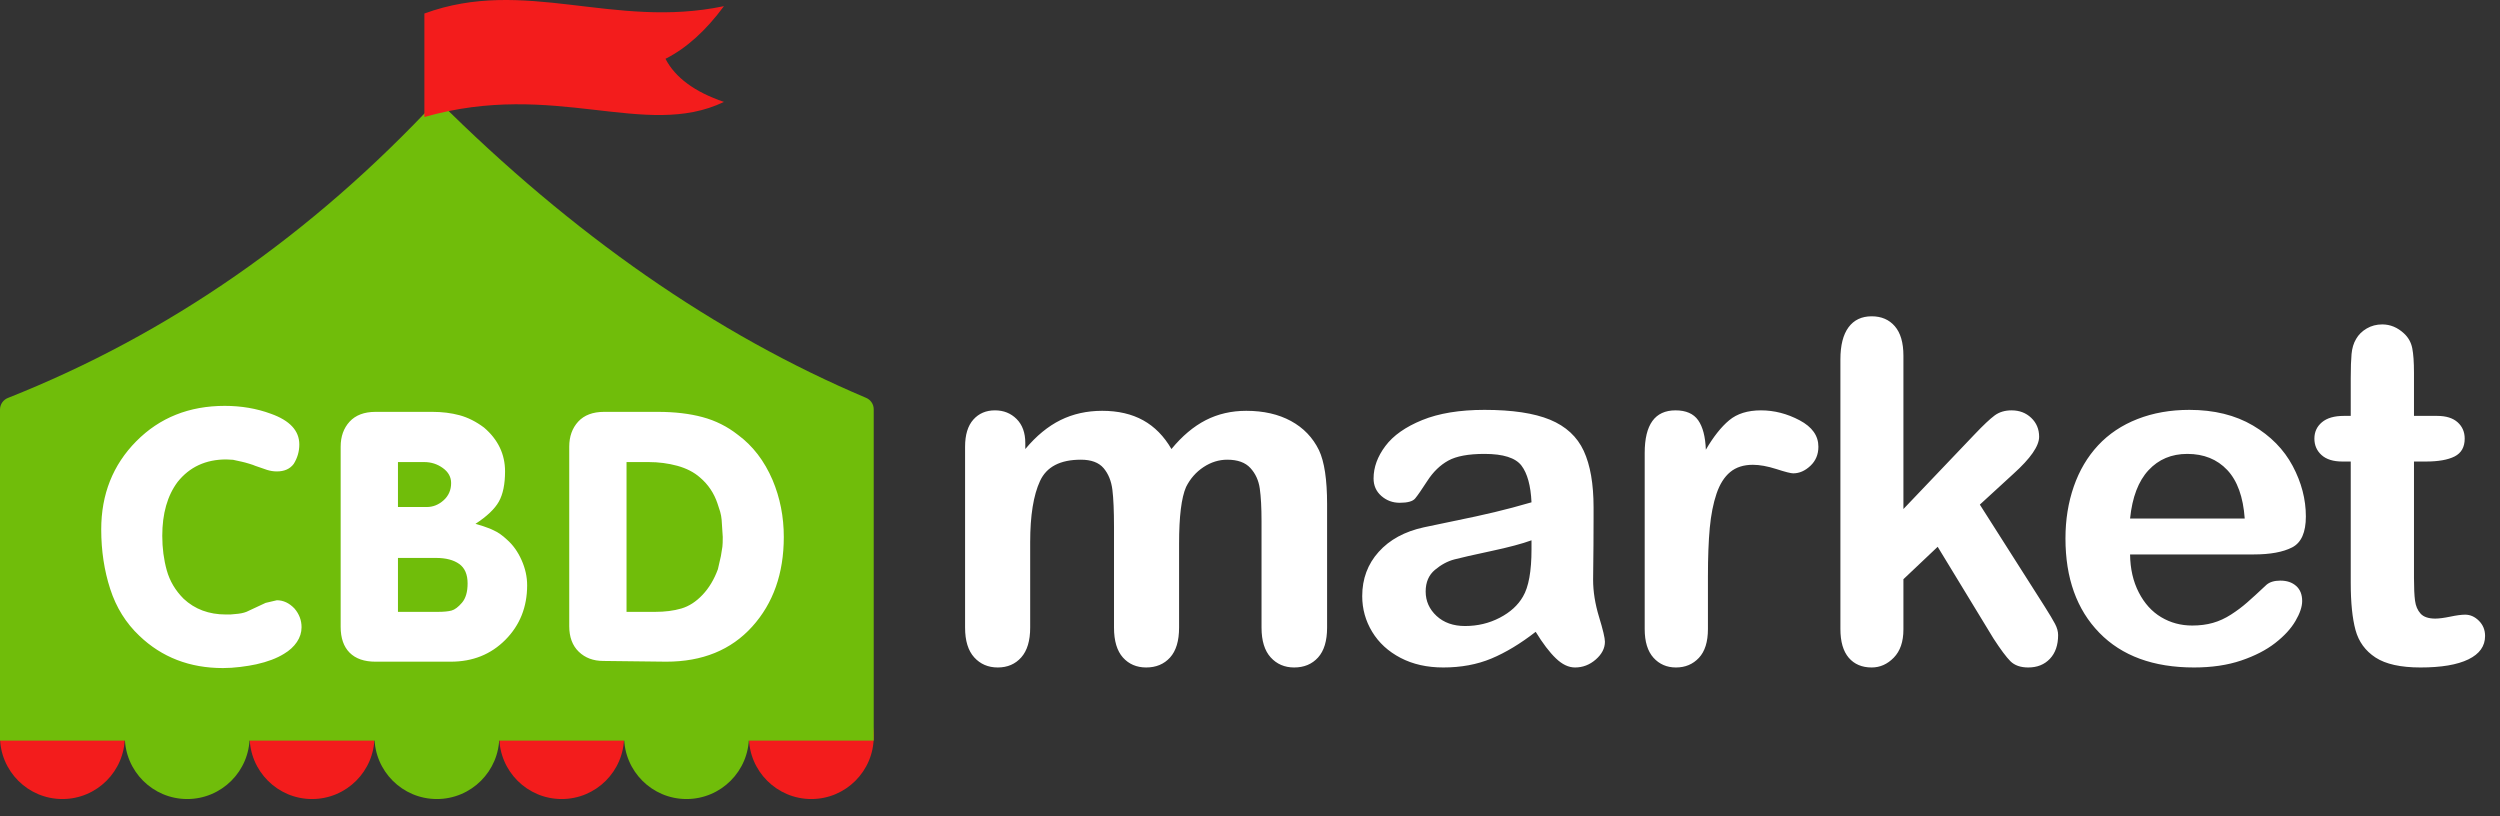 <svg width="98" height="32" viewBox="0 0 98 32" fill="none" xmlns="http://www.w3.org/2000/svg">
<rect x="0" y="0" width="98" height="32" fill="#333333" stroke="none"/>
<path d="M2.446 31.322C3.798 31.322 4.893 30.226 4.893 28.875C4.893 27.523 3.798 26.427 2.446 26.427C1.095 26.427 0 27.523 0 28.875C0 30.226 1.095 31.322 2.446 31.322Z" fill="#F31C1C"/>
<path d="M7.339 31.322C8.69 31.322 9.786 30.226 9.786 28.875C9.786 27.523 8.69 26.427 7.339 26.427C5.988 26.427 4.893 27.523 4.893 28.875C4.893 30.226 5.988 31.322 7.339 31.322Z" fill="#70BD0A"/>
<path d="M12.232 31.322C13.584 31.322 14.679 30.226 14.679 28.875C14.679 27.523 13.584 26.427 12.232 26.427C10.881 26.427 9.786 27.523 9.786 28.875C9.786 30.226 10.881 31.322 12.232 31.322Z" fill="#F31C1C"/>
<path d="M17.125 31.322C18.476 31.322 19.572 30.226 19.572 28.875C19.572 27.523 18.476 26.427 17.125 26.427C15.774 26.427 14.679 27.523 14.679 28.875C14.679 30.226 15.774 31.322 17.125 31.322Z" fill="#70BD0A"/>
<path d="M22.018 31.322C23.369 31.322 24.464 30.226 24.464 28.875C24.464 27.523 23.369 26.427 22.018 26.427C20.667 26.427 19.572 27.523 19.572 28.875C19.572 30.226 20.667 31.322 22.018 31.322Z" fill="#F31C1C"/>
<path d="M26.911 31.322C28.262 31.322 29.358 30.226 29.358 28.875C29.358 27.523 28.262 26.427 26.911 26.427C25.56 26.427 24.465 27.523 24.465 28.875C24.465 30.226 25.56 31.322 26.911 31.322Z" fill="#70BD0A"/>
<path d="M31.804 31.322C33.155 31.322 34.25 30.226 34.25 28.875C34.25 27.523 33.155 26.427 31.804 26.427C30.453 26.427 29.357 27.523 29.357 28.875C29.357 30.226 30.453 31.322 31.804 31.322Z" fill="#F31C1C"/>
<path fill-rule="evenodd" clip-rule="evenodd" d="M1.01048e-09 29.031V16.055C-1.28475e-05 15.854 0.123 15.673 0.309 15.6C6.597 13.108 12.208 9.213 17.143 3.915C22.454 9.21 28.058 13.104 33.952 15.596C34.133 15.672 34.25 15.85 34.25 16.046V29.031H1.01048e-09Z" fill="#70BD0A"/>
<path d="M8.739 26.188C8.954 26.188 9.182 26.173 9.421 26.144C9.661 26.114 9.869 26.08 10.045 26.041C10.486 25.943 10.848 25.806 11.132 25.63C11.347 25.503 11.516 25.348 11.638 25.167C11.76 24.986 11.821 24.793 11.821 24.587C11.821 24.313 11.728 24.069 11.543 23.853C11.337 23.638 11.107 23.53 10.853 23.53L10.412 23.633L9.752 23.941C9.644 24 9.507 24.039 9.341 24.059L9.032 24.088H8.856C8.191 24.088 7.638 23.883 7.198 23.471C6.875 23.148 6.654 22.777 6.537 22.356C6.42 21.935 6.361 21.485 6.361 21.005C6.361 20.134 6.561 19.429 6.963 18.891C7.432 18.303 8.069 18.01 8.871 18.01L9.135 18.024L9.473 18.098C9.561 18.117 9.661 18.144 9.774 18.179C9.886 18.213 9.962 18.24 10.001 18.259L10.471 18.421C10.598 18.46 10.725 18.48 10.853 18.48C11.146 18.48 11.366 18.382 11.513 18.186C11.66 17.951 11.733 17.697 11.733 17.423C11.733 16.884 11.361 16.483 10.618 16.219C10.06 16.013 9.458 15.91 8.812 15.91C7.413 15.91 6.256 16.373 5.341 17.298C4.426 18.223 3.968 19.375 3.968 20.755C3.968 21.587 4.086 22.366 4.321 23.09C4.555 23.814 4.937 24.426 5.465 24.925C6.346 25.767 7.437 26.188 8.739 26.188ZM17.67 25.938C18.531 25.938 19.245 25.652 19.813 25.079C20.38 24.507 20.664 23.794 20.664 22.943C20.664 22.61 20.591 22.28 20.444 21.952C20.297 21.624 20.106 21.357 19.871 21.152C19.695 20.985 19.519 20.863 19.343 20.785C19.284 20.755 19.216 20.726 19.137 20.697C19.059 20.667 18.991 20.643 18.932 20.623L18.638 20.535C19.088 20.241 19.394 19.95 19.556 19.662C19.717 19.373 19.798 18.979 19.798 18.48C19.798 17.804 19.524 17.232 18.976 16.762C18.663 16.527 18.342 16.366 18.015 16.277C17.687 16.189 17.332 16.145 16.95 16.145H14.719C14.279 16.145 13.941 16.273 13.706 16.527C13.472 16.782 13.354 17.109 13.354 17.511V24.573C13.354 25.013 13.472 25.351 13.706 25.586C13.941 25.821 14.279 25.938 14.719 25.938H17.67ZM16.73 19.875H15.6V18.113H16.627C16.901 18.113 17.146 18.191 17.361 18.348C17.577 18.504 17.684 18.7 17.684 18.935C17.684 19.209 17.586 19.434 17.391 19.61C17.195 19.786 16.975 19.875 16.73 19.875ZM17.156 23.985H15.6V21.871H17.097C17.479 21.871 17.78 21.95 18 22.106C18.22 22.263 18.33 22.517 18.33 22.87C18.33 23.202 18.257 23.454 18.11 23.626C17.963 23.797 17.826 23.9 17.699 23.934C17.572 23.968 17.391 23.985 17.156 23.985ZM26.116 25.938C27.535 25.938 28.658 25.48 29.485 24.565C30.312 23.65 30.725 22.478 30.725 21.049C30.725 20.256 30.578 19.512 30.285 18.817C29.962 18.064 29.507 17.471 28.92 17.041C28.509 16.718 28.049 16.488 27.54 16.351C27.031 16.214 26.449 16.145 25.793 16.145H23.679C23.239 16.145 22.901 16.273 22.666 16.527C22.432 16.782 22.314 17.109 22.314 17.511V24.543C22.314 24.974 22.439 25.309 22.689 25.549C22.938 25.789 23.259 25.909 23.65 25.909L26.116 25.938ZM25.676 23.985H24.56V18.113H25.426C25.817 18.113 26.192 18.162 26.549 18.259C26.906 18.357 27.202 18.509 27.437 18.715C27.76 18.989 27.99 19.331 28.127 19.742C28.166 19.85 28.2 19.955 28.23 20.058C28.259 20.161 28.279 20.266 28.288 20.374L28.332 21.049C28.332 21.225 28.328 21.352 28.318 21.431C28.308 21.509 28.288 21.631 28.259 21.798L28.142 22.312C27.995 22.713 27.794 23.048 27.54 23.317C27.285 23.587 27.009 23.765 26.71 23.853C26.412 23.941 26.067 23.985 25.676 23.985Z" fill="white"/>
<path d="M16.636 4.587C16.636 3.374 16.636 2.227 16.636 0.53C20.565 -0.914 24.053 1.152 28.379 0.241C27.669 1.204 26.905 1.892 26.087 2.305C26.469 3.042 27.233 3.605 28.379 3.995C25.289 5.479 21.744 3.129 16.636 4.587Z" fill="#F31C1C"/>
<path d="M50.732 26.165C51.12 26.165 51.431 26.035 51.667 25.775C51.903 25.514 52.022 25.124 52.022 24.603V19.763C52.022 18.801 51.916 18.095 51.704 17.648C51.462 17.151 51.095 16.77 50.605 16.503C50.115 16.237 49.531 16.104 48.853 16.104C48.272 16.104 47.742 16.226 47.264 16.471C46.786 16.717 46.338 17.094 45.921 17.602C45.63 17.1 45.261 16.724 44.813 16.476C44.365 16.228 43.83 16.104 43.206 16.104C42.607 16.104 42.062 16.225 41.572 16.467C41.082 16.709 40.622 17.087 40.192 17.602V17.366C40.192 16.966 40.078 16.653 39.852 16.426C39.625 16.199 39.342 16.086 39.003 16.086C38.652 16.086 38.369 16.207 38.154 16.449C37.939 16.691 37.831 17.045 37.831 17.511V24.603C37.831 25.118 37.951 25.507 38.19 25.77C38.429 26.033 38.736 26.165 39.112 26.165C39.493 26.165 39.8 26.033 40.033 25.77C40.266 25.507 40.383 25.118 40.383 24.603V21.253C40.383 20.211 40.511 19.412 40.769 18.855C41.026 18.298 41.56 18.02 42.371 18.02C42.776 18.02 43.073 18.13 43.261 18.351C43.448 18.572 43.563 18.855 43.606 19.2C43.648 19.545 43.669 20.03 43.669 20.653V24.603C43.669 25.124 43.786 25.514 44.019 25.775C44.252 26.035 44.556 26.165 44.931 26.165C45.318 26.165 45.63 26.035 45.866 25.775C46.102 25.514 46.22 25.124 46.22 24.603V21.307C46.22 20.248 46.311 19.509 46.493 19.091C46.656 18.764 46.885 18.504 47.178 18.31C47.471 18.117 47.782 18.02 48.109 18.02C48.514 18.02 48.817 18.129 49.016 18.347C49.216 18.565 49.339 18.834 49.384 19.155C49.429 19.476 49.452 19.902 49.452 20.435V24.603C49.452 25.118 49.572 25.507 49.811 25.77C50.05 26.033 50.357 26.165 50.732 26.165ZM61.742 26.165C62.045 26.165 62.316 26.061 62.555 25.852C62.794 25.643 62.913 25.411 62.913 25.157C62.913 25.012 62.836 24.686 62.682 24.181C62.528 23.675 62.45 23.19 62.45 22.724C62.456 22.227 62.461 21.776 62.464 21.37C62.466 21.066 62.468 20.713 62.468 20.31L62.468 19.89C62.468 18.97 62.34 18.232 62.083 17.675C61.825 17.118 61.385 16.711 60.762 16.453C60.138 16.196 59.282 16.067 58.193 16.067C57.218 16.067 56.404 16.201 55.75 16.467C55.097 16.733 54.615 17.072 54.307 17.484C53.998 17.896 53.844 18.319 53.844 18.755C53.844 19.034 53.945 19.262 54.148 19.441C54.351 19.619 54.591 19.709 54.87 19.709C55.178 19.709 55.38 19.653 55.473 19.541C55.567 19.429 55.728 19.197 55.955 18.846C56.182 18.495 56.454 18.232 56.772 18.056C57.089 17.881 57.563 17.793 58.193 17.793C58.925 17.793 59.407 17.946 59.641 18.251C59.873 18.557 60.005 19.037 60.035 19.691C59.515 19.842 59.032 19.971 58.587 20.076C58.142 20.183 57.608 20.299 56.985 20.426C56.362 20.553 55.971 20.635 55.814 20.671C55.063 20.835 54.473 21.156 54.044 21.634C53.614 22.112 53.399 22.69 53.399 23.368C53.399 23.871 53.529 24.337 53.789 24.767C54.05 25.197 54.42 25.537 54.901 25.788C55.383 26.04 55.941 26.165 56.577 26.165C57.273 26.165 57.9 26.049 58.46 25.816C59.02 25.582 59.6 25.233 60.199 24.767C60.477 25.221 60.74 25.567 60.989 25.806C61.237 26.046 61.488 26.165 61.742 26.165ZM57.43 24.54C56.97 24.54 56.598 24.408 56.313 24.145C56.029 23.881 55.886 23.562 55.886 23.187C55.886 22.823 56.008 22.54 56.25 22.338C56.492 22.135 56.746 21.999 57.012 21.929C57.279 21.859 57.758 21.75 58.451 21.602C59.144 21.454 59.672 21.313 60.035 21.18V21.534C60.035 22.394 59.923 23.011 59.7 23.386C59.506 23.725 59.202 24.002 58.787 24.217C58.373 24.432 57.92 24.54 57.43 24.54ZM65.698 26.165C66.061 26.165 66.361 26.04 66.597 25.788C66.833 25.537 66.951 25.16 66.951 24.658V22.587C66.951 21.843 66.975 21.212 67.023 20.694C67.072 20.176 67.16 19.73 67.287 19.355C67.414 18.979 67.593 18.696 67.822 18.506C68.052 18.315 68.349 18.22 68.712 18.22C68.978 18.22 69.286 18.276 69.634 18.387C69.982 18.5 70.201 18.555 70.292 18.555C70.534 18.555 70.759 18.457 70.968 18.26C71.177 18.064 71.281 17.814 71.281 17.511C71.281 17.081 71.036 16.736 70.546 16.476C70.056 16.216 69.55 16.086 69.03 16.086C68.509 16.086 68.093 16.216 67.782 16.476C67.47 16.736 67.166 17.121 66.869 17.629C66.851 17.121 66.751 16.736 66.57 16.476C66.388 16.216 66.091 16.086 65.68 16.086C64.875 16.086 64.472 16.642 64.472 17.756V24.658C64.472 25.154 64.587 25.529 64.817 25.784C65.047 26.038 65.341 26.165 65.698 26.165ZM79.507 26.165C79.858 26.165 80.141 26.052 80.356 25.825C80.571 25.598 80.678 25.287 80.678 24.894C80.678 24.755 80.638 24.608 80.556 24.453C80.474 24.299 80.34 24.073 80.152 23.777L77.61 19.781L78.926 18.574C79.598 17.968 79.934 17.484 79.934 17.121C79.934 16.824 79.831 16.578 79.625 16.381C79.419 16.184 79.162 16.086 78.854 16.086C78.593 16.086 78.372 16.152 78.191 16.285C78.009 16.419 77.746 16.667 77.401 17.03L74.614 19.954V13.943C74.614 13.434 74.502 13.05 74.278 12.789C74.054 12.529 73.751 12.399 73.37 12.399C72.977 12.399 72.674 12.543 72.462 12.83C72.25 13.118 72.144 13.537 72.144 14.088V24.658C72.144 25.154 72.253 25.529 72.471 25.784C72.689 26.038 72.989 26.165 73.37 26.165C73.697 26.165 73.986 26.037 74.237 25.779C74.488 25.522 74.614 25.154 74.614 24.676V22.705L75.957 21.434L78.145 25.03C78.424 25.46 78.645 25.756 78.808 25.92C78.972 26.083 79.205 26.165 79.507 26.165ZM86.005 26.165C86.701 26.165 87.317 26.074 87.853 25.893C88.388 25.711 88.833 25.483 89.187 25.207C89.541 24.932 89.806 24.644 89.981 24.344C90.157 24.045 90.245 23.783 90.245 23.559C90.245 23.305 90.166 23.108 90.009 22.969C89.851 22.829 89.646 22.76 89.391 22.76C89.155 22.76 88.974 22.814 88.847 22.923C88.538 23.214 88.287 23.444 88.093 23.613C87.9 23.783 87.688 23.942 87.458 24.09C87.228 24.238 86.99 24.348 86.745 24.417C86.5 24.487 86.229 24.521 85.933 24.521C85.491 24.521 85.087 24.413 84.721 24.195C84.354 23.977 84.061 23.653 83.84 23.223C83.619 22.793 83.505 22.297 83.499 21.734H88.347C88.995 21.734 89.497 21.641 89.854 21.457C90.212 21.272 90.39 20.868 90.39 20.244C90.39 19.573 90.218 18.913 89.873 18.265C89.528 17.617 89.009 17.089 88.316 16.68C87.623 16.272 86.792 16.067 85.823 16.067C85.079 16.067 84.401 16.187 83.79 16.426C83.179 16.665 82.664 17.009 82.246 17.457C81.829 17.905 81.511 18.442 81.293 19.069C81.075 19.695 80.966 20.375 80.966 21.107C80.966 22.663 81.408 23.895 82.292 24.803C83.176 25.711 84.413 26.165 86.005 26.165ZM87.993 20.326H83.499C83.584 19.491 83.825 18.86 84.221 18.433C84.618 18.006 85.124 17.793 85.742 17.793C86.389 17.793 86.911 18.003 87.308 18.424C87.704 18.845 87.933 19.479 87.993 20.326ZM94.882 26.165C95.699 26.165 96.326 26.059 96.761 25.847C97.197 25.635 97.415 25.33 97.415 24.93C97.415 24.694 97.335 24.496 97.174 24.335C97.014 24.175 96.834 24.095 96.634 24.095C96.495 24.095 96.301 24.12 96.053 24.172C95.805 24.223 95.608 24.249 95.463 24.249C95.197 24.249 95.005 24.184 94.887 24.054C94.769 23.924 94.696 23.754 94.669 23.545C94.641 23.337 94.628 23.038 94.628 22.651V18.092H95.091C95.581 18.092 95.958 18.026 96.221 17.893C96.484 17.759 96.616 17.526 96.616 17.193C96.616 16.933 96.524 16.72 96.339 16.553C96.154 16.387 95.887 16.303 95.536 16.303H94.628V14.614C94.628 14.197 94.605 13.874 94.56 13.648C94.514 13.42 94.407 13.228 94.237 13.071C93.983 12.835 93.699 12.717 93.384 12.717C93.16 12.717 92.957 12.77 92.776 12.876C92.594 12.982 92.455 13.119 92.358 13.289C92.261 13.452 92.202 13.648 92.181 13.874C92.16 14.101 92.149 14.415 92.149 14.814V16.303H91.877C91.502 16.303 91.216 16.387 91.019 16.553C90.822 16.72 90.724 16.933 90.724 17.193C90.724 17.454 90.818 17.669 91.005 17.838C91.193 18.008 91.465 18.092 91.823 18.092H92.149V22.851C92.149 23.619 92.211 24.234 92.335 24.694C92.46 25.154 92.721 25.514 93.121 25.775C93.52 26.035 94.107 26.165 94.882 26.165Z" fill="white"/>
</svg>

